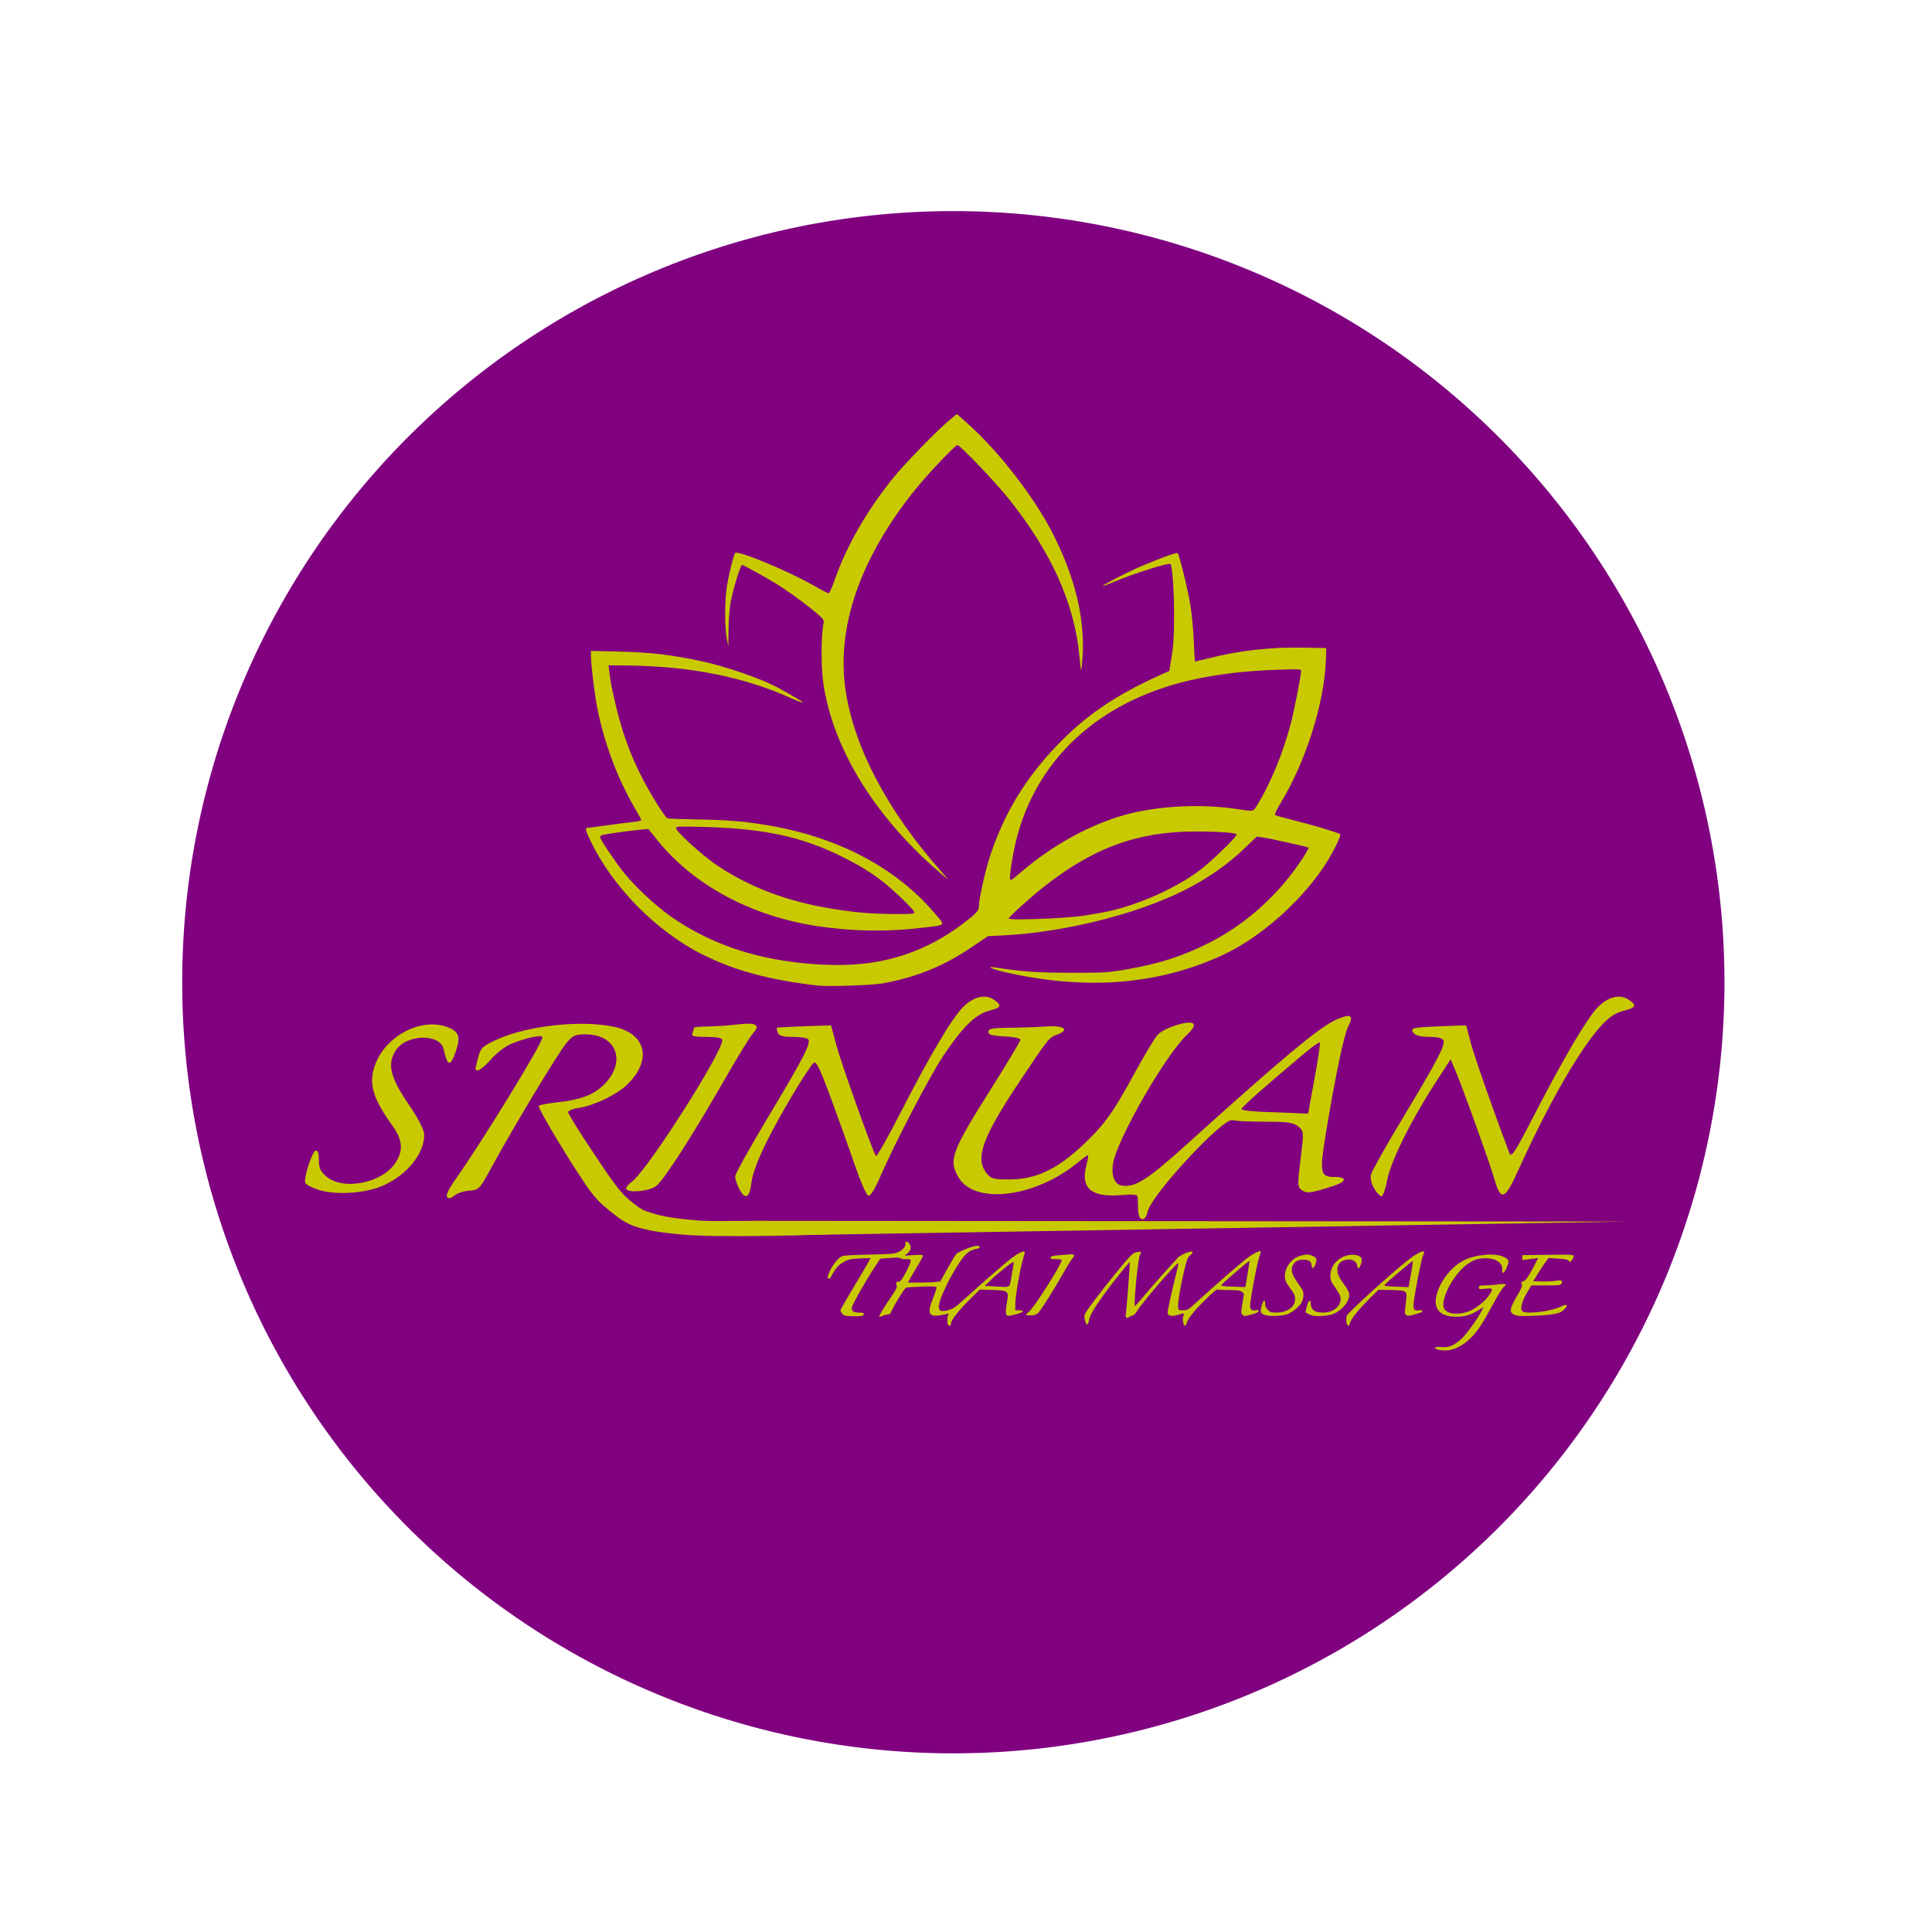 <svg xmlns="http://www.w3.org/2000/svg" id="svg1" version="1.1" viewBox="0 0 225.115 225.115" height="225.115mm" width="225.115mm">
  
  <defs id="defs1"></defs>
  <g transform="translate(35.544,48.239)" style="fill:#ff00ff" id="layer2">
    <path d="m 165.389,66.209 a 89.851,89.851 0 0 1 -89.851,89.851 89.851,89.851 0 0 1 -89.851,-89.85 89.851,89.851 0 0 1 89.85,-89.851 89.851,89.851 0 0 1 89.851,89.85 l -89.851,5.76e-4 z" id="path1" style="display:inline;fill:#800080;stroke-width:1.125"></path>
  </g>
  <g style="fill:#c9c900;fill-opacity:1;stroke:none;stroke-width:0.5;stroke-dasharray:none;stroke-opacity:1" transform="translate(8.557,-45.688)" id="layer1">
    <path id="path5-3-1" d="m 86.734,160.527 c -5.71,-0.667 -9.641,-1.727 -13.441,-3.625 -5.372,-2.683 -10.469,-7.858 -13.055,-13.253 -0.574,-1.198 -0.645,-1.502 -0.348,-1.503 0.103,-2.2e-4 1.1,-0.129 2.215,-0.286 1.115,-0.158 2.484,-0.331 3.041,-0.387 0.558,-0.055 1.014,-0.158 1.014,-0.227 0,-0.069 -0.305,-0.642 -0.678,-1.272 -2.103,-3.557 -3.721,-7.906 -4.501,-12.094 -0.294,-1.579 -0.678,-4.803 -0.678,-5.689 v -0.66 l 3.416,0.084 c 3.565,0.087 5.877,0.358 9.381,1.097 2.819,0.595 7.013,2.037 8.903,3.063 2.025,1.099 3.081,1.729 2.961,1.769 -0.078,0.025 -0.674,-0.197 -1.326,-0.495 -5.313,-2.43 -11.68,-3.72 -18.815,-3.812 l -2.463,-0.032 0.097,0.928 c 0.126,1.202 0.749,4.008 1.327,5.975 0.658,2.238 1.507,4.343 2.59,6.422 0.891,1.71 2.524,4.326 2.81,4.503 0.071,0.044 1.633,0.105 3.471,0.135 3.616,0.06 5.495,0.216 8.297,0.689 8.109,1.369 14.844,4.911 19.342,10.173 1.355,1.585 1.495,1.4 -1.321,1.749 -3.989,0.495 -8.121,0.441 -12.164,-0.158 -7.773,-1.152 -14.505,-4.752 -18.772,-10.04 l -1.051,-1.303 -0.976,0.089 c -1.163,0.106 -4.021,0.51 -4.393,0.621 -0.144,0.043 -0.263,0.149 -0.263,0.236 0,0.25 1.813,2.942 2.834,4.208 1.241,1.539 3.656,3.799 5.291,4.953 4.811,3.396 10.4,5.238 17.191,5.665 4.97,0.313 8.805,-0.321 12.603,-2.086 1.472,-0.684 2.965,-1.59 4.355,-2.643 1.601,-1.213 1.877,-1.513 1.877,-2.04 0,-0.853 0.759,-4.237 1.342,-5.982 1.642,-4.918 4.163,-9.045 7.853,-12.856 3.329,-3.438 6.706,-5.737 11.847,-8.065 l 1.143,-0.518 0.279,-1.707 c 0.213,-1.304 0.277,-2.489 0.274,-5.011 -0.003,-2.779 -0.205,-5.526 -0.421,-5.742 -0.183,-0.183 -4.356,1.141 -6.66,2.113 -0.681,0.287 -1.239,0.499 -1.239,0.47 0,-0.121 2.445,-1.411 3.905,-2.061 2.205,-0.981 4.711,-1.909 4.834,-1.789 0.192,0.186 1.162,4.14 1.48,6.032 0.173,1.032 0.354,2.942 0.401,4.242 0.047,1.301 0.115,2.365 0.15,2.365 0.035,0 0.718,-0.165 1.518,-0.368 3.689,-0.933 7.216,-1.328 11.215,-1.255 l 2.553,0.046 -0.038,1.276 c -0.148,5.004 -2.316,11.914 -5.247,16.729 -0.447,0.735 -0.759,1.384 -0.693,1.443 0.066,0.059 0.968,0.316 2.004,0.572 2.258,0.557 5.427,1.503 5.599,1.671 0.161,0.157 -0.929,2.324 -1.892,3.763 -2.886,4.311 -7.614,8.42 -11.96,10.396 -7.453,3.387 -15.661,4.038 -24.942,1.976 -1.723,-0.383 -2.676,-0.794 -1.392,-0.601 3.332,0.501 4.863,0.607 8.825,0.611 3.943,0.003 4.352,-0.021 6.576,-0.415 3.801,-0.671 6.342,-1.489 9.437,-3.038 4.371,-2.188 8.289,-5.728 11.014,-9.953 0.39,-0.605 0.678,-1.131 0.639,-1.17 -0.098,-0.098 -4.539,-1.088 -5.364,-1.195 l -0.676,-0.088 -1.421,1.366 c -1.647,1.583 -3.485,2.933 -5.713,4.195 -5.563,3.153 -14.773,5.584 -22.557,5.953 l -1.608,0.076 -1.922,1.297 c -3.293,2.223 -6.308,3.452 -10.329,4.209 -1.155,0.217 -6.402,0.395 -7.587,0.256 z m 31.011,-8.149 c 1.074,-0.163 2.425,-0.404 3.004,-0.537 3.574,-0.818 7.804,-2.729 10.441,-4.716 1.431,-1.079 4.351,-3.907 4.351,-4.215 0,-0.191 -2.189,-0.341 -4.877,-0.335 -6.763,0.014 -11.963,1.945 -17.799,6.607 -1.508,1.205 -3.79,3.273 -3.887,3.523 -0.1,0.256 6.558,0.008 8.768,-0.328 z m -19.748,-0.373 c 0,-0.292 -2.731,-2.899 -4.055,-3.87 -1.409,-1.034 -2.516,-1.696 -4.43,-2.65 -4.631,-2.307 -9.004,-3.246 -16.031,-3.443 -2.886,-0.081 -3.266,-0.064 -3.266,0.141 0,0.399 3.103,3.216 4.768,4.329 3.801,2.542 8.065,4.168 13.146,5.013 2.962,0.493 4.605,0.638 7.504,0.663 1.895,0.018 2.365,-0.021 2.365,-0.182 z m 12.39,-4.678 c 4.254,-3.647 9.321,-6.234 13.94,-7.119 3.629,-0.695 7.704,-0.785 11.29,-0.248 1.966,0.294 1.823,0.315 2.227,-0.329 1.65,-2.631 3.158,-6.308 4.076,-9.931 0.368,-1.455 1.131,-5.39 1.131,-5.834 0,-0.214 -0.299,-0.228 -2.816,-0.138 -3.461,0.124 -6.19,0.425 -9.07,1.001 -11.624,2.325 -19.503,9.649 -21.586,20.063 -0.163,0.816 -0.344,1.949 -0.402,2.518 -0.122,1.196 -0.165,1.195 1.211,0.018 z m -10.137,-0.578 c -7.125,-6.344 -11.709,-13.933 -12.849,-21.273 -0.312,-2.009 -0.303,-5.744 0.018,-7.309 0.054,-0.263 -0.205,-0.544 -1.356,-1.47 -1.546,-1.243 -3.282,-2.47 -4.584,-3.238 -1.516,-0.894 -3.453,-1.95 -3.579,-1.95 -0.169,0 -1.027,2.794 -1.315,4.28 -0.128,0.661 -0.243,2.114 -0.255,3.229 l -0.021,2.027 -0.185,-0.976 c -0.255,-1.343 -0.243,-4.453 0.021,-6.082 0.247,-1.51 0.79,-3.693 0.963,-3.87 0.316,-0.324 6.027,2.034 8.986,3.71 0.972,0.551 1.831,1.002 1.907,1.003 0.077,0.001 0.385,-0.695 0.685,-1.546 1.409,-4.001 3.693,-7.991 6.792,-11.865 1.29,-1.613 5.332,-5.763 6.68,-6.859 l 0.779,-0.633 1.3,1.156 c 3.528,3.139 7.636,8.43 9.786,12.603 2.675,5.191 3.851,10.018 3.555,14.59 -0.055,0.854 -0.129,1.525 -0.164,1.491 -0.035,-0.035 -0.126,-0.762 -0.203,-1.617 -0.55,-6.096 -3.274,-12.158 -8.257,-18.374 -1.559,-1.945 -5.653,-6.232 -5.951,-6.232 -0.255,0 -3.478,3.398 -4.913,5.181 -6.414,7.969 -9.217,16.041 -8.122,23.391 0.988,6.629 4.849,13.982 11.001,20.949 0.529,0.599 0.938,1.089 0.91,1.089 -0.028,0 -0.761,-0.632 -1.628,-1.404 z" style="fill:#c9c900;fill-opacity:1;stroke:none;stroke-width:0.5;stroke-dasharray:none;stroke-opacity:1"></path>
    <path id="path6" d="m 70.882,189.54 c -4.459,-0.413 -6.119,-0.965 -7.628,-2.159 -1.171,-0.926 -1.953,-1.504 -2.889,-2.716 -1.565,-2.029 -6.31,-9.841 -6.142,-10.113 0.071,-0.115 1.038,-0.306 2.148,-0.424 2.668,-0.284 4.202,-0.852 5.38,-1.995 2.737,-2.653 1.597,-5.919 -2.068,-5.922 -1.247,-0.001 -1.499,0.118 -2.296,1.085 -0.967,1.173 -6.255,9.956 -8.63,14.335 -1.431,2.638 -1.487,2.697 -2.653,2.792 -0.655,0.053 -1.43,0.313 -1.722,0.577 -0.351,0.317 -0.632,0.379 -0.828,0.183 -0.196,-0.196 0.129,-0.9 0.957,-2.074 3.236,-4.587 10.134,-15.855 10.134,-16.553 0,-0.34 -1.851,0.039 -3.593,0.736 -0.664,0.266 -1.728,1.074 -2.364,1.796 -1.054,1.197 -1.832,1.661 -1.827,1.088 9.19e-4,-0.124 0.146,-0.743 0.321,-1.376 0.284,-1.023 0.528,-1.246 2.183,-1.997 3.576,-1.622 9.806,-2.293 13.643,-1.47 3.773,0.809 4.449,3.922 1.469,6.771 -1.204,1.151 -3.817,2.403 -5.563,2.665 -0.701,0.105 -1.275,0.335 -1.275,0.512 0,0.176 1.265,2.216 2.81,4.533 2.215,3.319 3.101,4.643 4.242,5.618 0.582,0.497 1.355,1.153 2.147,1.422 1.782,0.605 2.947,0.753 5.343,0.99 2.159,0.214 4.38,0.068 6.734,0.107 1.782,0.03 1.709,0.054 0.223,0.642 35.818,0.092 -0.681,1.646 -8.257,0.945 z m 53.183,-2.743 c -0.029,-0.535 -0.053,-1.205 -0.052,-1.489 0.001,-0.455 -0.251,-0.497 -2.118,-0.358 -3.33,0.248 -4.565,-0.861 -3.868,-3.475 0.175,-0.655 0.258,-1.191 0.185,-1.191 -0.073,0 -0.694,0.456 -1.381,1.013 -2.637,2.14 -6.268,3.538 -9.19,3.538 -2.155,0 -3.718,-0.668 -4.478,-1.913 -1.244,-2.04 -0.893,-2.998 3.849,-10.516 1.832,-2.904 3.331,-5.413 3.331,-5.574 0,-0.162 -0.842,-0.334 -1.872,-0.383 -1.424,-0.068 -1.872,-0.196 -1.872,-0.538 0,-0.36 0.474,-0.453 2.396,-0.468 1.318,-0.01 3.26,-0.078 4.317,-0.15 2.106,-0.143 2.837,0.361 1.347,0.927 -0.997,0.379 -1.002,0.385 -4.206,5.171 -4.568,6.824 -5.46,9.267 -4.028,11.031 0.512,0.631 0.811,0.705 2.77,0.687 3.001,-0.027 5.499,-1.226 8.505,-4.081 2.494,-2.369 3.46,-3.728 6.128,-8.626 1.032,-1.894 2.153,-3.751 2.492,-4.127 0.755,-0.838 3.702,-1.768 4.158,-1.312 0.215,0.215 -0.014,0.617 -0.737,1.303 -2.454,2.324 -7.916,11.764 -8.574,14.82 -0.302,1.402 0.09,2.573 0.915,2.731 1.551,0.299 3.008,-0.609 7.517,-4.681 11.481,-10.368 15.639,-13.829 17.658,-14.694 1.589,-0.681 1.949,-0.449 1.286,0.832 -0.498,0.962 -1.542,5.948 -2.601,12.413 -0.766,4.676 -0.677,5.141 0.972,5.141 1.566,0 1.471,0.548 -0.186,1.075 -2.583,0.822 -3.022,0.877 -3.595,0.458 -0.515,-0.377 -0.524,-0.588 -0.148,-3.634 0.398,-3.229 0.398,-3.234 -0.283,-3.786 -0.569,-0.461 -1.219,-0.552 -3.918,-0.552 -1.78,0 -3.452,-0.083 -3.715,-0.184 -1.025,-0.393 -9.467,8.69 -9.898,10.65 -0.272,1.237 -1.036,1.195 -1.105,-0.061 z m 19.817,-11.408 c 0,-0.057 0.333,-1.903 0.74,-4.101 0.407,-2.199 0.68,-4.058 0.606,-4.131 -0.073,-0.073 -0.912,0.52 -1.863,1.319 -4.689,3.939 -7.269,6.229 -7.269,6.451 0,0.135 1.449,0.289 3.219,0.342 1.771,0.053 3.522,0.125 3.893,0.16 0.371,0.035 0.674,0.017 0.674,-0.04 z m -66.321,8.802 c -0.251,-0.486 -0.457,-1.123 -0.457,-1.417 0,-0.293 1.753,-3.452 3.895,-7.02 4.018,-6.693 4.936,-8.468 4.632,-8.96 -0.097,-0.157 -0.896,-0.286 -1.774,-0.286 -1.205,0 -1.644,-0.121 -1.786,-0.492 -0.104,-0.271 -0.152,-0.526 -0.107,-0.567 0.045,-0.041 1.484,-0.123 3.197,-0.182 l 3.115,-0.107 0.642,2.396 c 0.545,2.032 4.121,12.047 4.583,12.836 0.083,0.142 1.384,-2.149 2.889,-5.091 3.356,-6.558 5.967,-10.968 7.256,-12.256 1.221,-1.221 2.559,-1.558 3.566,-0.898 1.035,0.678 0.924,0.949 -0.536,1.318 -1.552,0.392 -3.12,1.94 -5.336,5.269 -1.618,2.432 -5.695,10.262 -7.392,14.198 -0.597,1.384 -1.092,2.154 -1.335,2.076 -0.212,-0.068 -0.889,-1.597 -1.505,-3.398 -0.615,-1.801 -1.881,-5.339 -2.812,-7.863 -1.368,-3.707 -1.765,-4.512 -2.065,-4.192 -0.834,0.889 -3.877,5.994 -5.413,9.08 -1.083,2.175 -1.701,3.828 -1.82,4.866 -0.207,1.803 -0.731,2.054 -1.437,0.689 z m 73.994,-0.033 c -0.332,-0.561 -0.472,-1.194 -0.362,-1.632 0.099,-0.394 1.74,-3.31 3.647,-6.481 4.087,-6.796 5.01,-8.551 4.793,-9.117 -0.107,-0.28 -0.648,-0.419 -1.631,-0.419 -0.9,0 -1.606,-0.164 -1.821,-0.423 -0.51,-0.614 -0.194,-0.697 3.113,-0.817 l 2.986,-0.108 0.527,2.007 c 0.42,1.6 2.643,7.946 4.486,12.806 0.252,0.666 0.545,0.225 2.984,-4.492 3.447,-6.666 6.135,-11.218 7.351,-12.445 1.201,-1.212 2.543,-1.549 3.548,-0.89 1.039,0.681 0.924,0.949 -0.567,1.325 -0.925,0.233 -1.666,0.721 -2.553,1.685 -2.515,2.728 -6.198,9.136 -9.686,16.848 -1.605,3.55 -2.042,3.707 -2.819,1.017 -0.541,-1.876 -3.67,-10.582 -4.531,-12.609 l -0.551,-1.297 -1.847,2.851 c -2.796,4.317 -5.147,9.078 -5.548,11.236 -0.191,1.029 -0.49,1.872 -0.663,1.872 -0.174,0 -0.56,-0.413 -0.858,-0.917 z m -123.004,0.167 c -0.765,-0.246 -1.455,-0.616 -1.534,-0.822 -0.211,-0.549 0.772,-3.6 1.206,-3.745 0.254,-0.085 0.371,0.255 0.371,1.073 0,0.968 0.176,1.344 0.921,1.971 1.937,1.63 6.441,0.733 7.985,-1.59 0.973,-1.464 0.871,-2.688 -0.368,-4.415 -2.376,-3.309 -2.821,-5.05 -1.874,-7.312 1.334,-3.183 5.178,-5.158 8.138,-4.181 1.491,0.492 1.759,1.129 1.183,2.819 -0.649,1.905 -0.993,1.862 -1.44,-0.181 -0.409,-1.869 -4.391,-1.759 -5.592,0.154 -1.002,1.595 -0.647,3.082 1.492,6.243 1.214,1.793 1.832,3.003 1.832,3.587 0,2.172 -1.956,4.611 -4.707,5.87 -2.052,0.939 -5.578,1.184 -7.613,0.529 z m 35.857,-0.101 c -0.086,-0.139 0.228,-0.535 0.696,-0.881 1.786,-1.32 10.479,-14.949 10.499,-16.459 0.003,-0.259 -0.558,-0.374 -1.824,-0.374 -1.545,0 -1.801,-0.074 -1.647,-0.474 0.1,-0.261 0.182,-0.53 0.182,-0.599 0,-0.069 0.775,-0.137 1.722,-0.151 0.947,-0.014 2.496,-0.122 3.443,-0.24 2.036,-0.254 2.604,0.076 1.729,1.007 -0.323,0.344 -1.799,2.742 -3.28,5.328 -3.752,6.554 -7.097,11.768 -8.012,12.487 -0.79,0.622 -3.194,0.866 -3.508,0.357 z" style="fill:#c9c900;fill-opacity:1;stroke:none;stroke-width:0.5;stroke-dasharray:none;stroke-opacity:1"></path>
    <path id="path7" d="m 159.282,203.001 c -0.93,-0.162 -0.81,-0.433 0.157,-0.356 0.862,0.069 1.421,-0.167 2.3,-0.97 0.577,-0.527 1.88,-2.327 2.336,-3.226 l 0.231,-0.455 -0.612,0.369 c -0.943,0.568 -1.608,0.759 -2.612,0.751 -1.073,-0.009 -1.772,-0.297 -2.131,-0.878 -0.856,-1.384 0.884,-4.618 3.067,-5.701 1.401,-0.695 3.659,-0.885 4.652,-0.392 0.614,0.306 0.656,0.443 0.358,1.193 -0.291,0.735 -0.61,0.903 -0.549,0.291 0.077,-0.769 -0.717,-1.326 -1.893,-1.33 -0.895,-0.003 -1.36,0.146 -2.152,0.689 -1.616,1.106 -3.243,4.21 -2.719,5.189 0.417,0.78 2.2,0.779 3.494,-8.5e-4 0.692,-0.417 1.406,-1.064 1.752,-1.586 0.507,-0.766 0.473,-0.824 -0.429,-0.735 -0.731,0.072 -0.765,0.065 -0.765,-0.157 0,-0.214 0.059,-0.233 0.737,-0.235 0.406,-8.5e-4 1.078,-0.051 1.494,-0.112 0.853,-0.123 1.125,-0.015 0.686,0.273 -0.163,0.107 -0.654,0.886 -1.214,1.928 -0.517,0.962 -1.205,2.152 -1.529,2.644 -1.343,2.039 -3.075,3.083 -4.657,2.807 z m -57.396,-3.013 c -0.115,-0.298 -0.072,-0.979 0.07,-1.13 0.113,-0.12 0.079,-0.131 -0.191,-0.067 -2.11,0.506 -2.416,0.135 -1.577,-1.913 0.244,-0.596 0.409,-1.141 0.366,-1.211 -0.057,-0.092 -0.535,-0.11 -1.728,-0.065 -0.907,0.034 -1.724,0.091 -1.816,0.127 -0.179,0.071 -1.396,2.041 -1.674,2.711 -0.135,0.325 -0.229,0.41 -0.454,0.41 -0.156,0 -0.426,0.073 -0.6,0.163 -0.21,0.109 -0.34,0.125 -0.387,0.05 -0.039,-0.063 0.428,-0.848 1.036,-1.746 0.956,-1.409 1.091,-1.662 0.988,-1.854 -0.149,-0.278 -0.058,-0.436 0.253,-0.437 0.191,-4.6e-4 0.355,-0.218 0.813,-1.079 0.315,-0.593 0.574,-1.183 0.574,-1.31 0,-0.208 -0.061,-0.232 -0.592,-0.232 -0.325,0 -0.609,-0.051 -0.63,-0.114 -0.026,-0.077 -0.408,-0.086 -1.184,-0.027 l -1.145,0.087 -0.62,0.942 c -1.046,1.59 -2.6,4.313 -2.675,4.689 -0.093,0.464 0.153,0.651 0.858,0.651 0.391,0 0.525,0.041 0.525,0.162 0,0.23 -0.412,0.304 -1.43,0.258 -0.771,-0.035 -0.912,-0.073 -1.093,-0.297 -0.114,-0.141 -0.208,-0.315 -0.208,-0.386 0,-0.071 0.692,-1.282 1.538,-2.692 0.846,-1.409 1.637,-2.753 1.758,-2.987 l 0.219,-0.424 -1.197,0.049 c -1.022,0.042 -1.286,0.093 -1.808,0.348 -0.637,0.312 -1.083,0.785 -1.481,1.571 -0.129,0.255 -0.281,0.464 -0.336,0.464 -0.246,0 -0.216,-0.277 0.102,-0.959 0.361,-0.774 0.966,-1.494 1.423,-1.693 0.16,-0.07 1.47,-0.145 3.168,-0.181 2.752,-0.059 2.921,-0.075 3.417,-0.319 0.504,-0.248 0.863,-0.698 0.768,-0.962 -0.092,-0.257 0.222,-0.288 0.421,-0.043 0.314,0.387 0.257,0.812 -0.154,1.16 l -0.355,0.3 1.065,-0.074 c 0.889,-0.062 1.065,-0.048 1.065,0.083 0,0.087 -0.236,0.542 -0.525,1.013 -0.289,0.47 -0.683,1.138 -0.875,1.484 l -0.35,0.628 1.339,-8.5e-4 c 0.737,-5.3e-4 1.588,-0.031 1.892,-0.067 l 0.552,-0.066 0.813,-1.473 c 0.447,-0.81 0.915,-1.584 1.039,-1.72 0.259,-0.282 1.82,-0.916 2.361,-0.959 0.513,-0.041 0.495,0.273 -0.02,0.36 -0.605,0.102 -1.058,0.394 -1.523,0.982 -0.6,0.759 -1.459,2.205 -2.023,3.406 -1.182,2.517 -1.115,3.152 0.292,2.74 0.586,-0.172 0.827,-0.337 1.881,-1.297 1.922,-1.75 4.884,-4.322 5.532,-4.804 0.699,-0.521 1.379,-0.848 1.467,-0.707 0.034,0.055 -0.034,0.385 -0.151,0.734 -0.322,0.957 -0.92,4.348 -0.931,5.277 l -0.01,0.819 h 0.428 c 0.725,0 0.568,0.23 -0.321,0.472 -0.457,0.124 -0.9,0.2 -0.984,0.168 -0.261,-0.1 -0.285,-0.425 -0.107,-1.451 0.259,-1.494 0.25,-1.501 -1.957,-1.564 l -1.193,-0.034 -1.164,1.151 c -1.316,1.301 -2.185,2.415 -2.185,2.801 0,0.294 -0.267,0.358 -0.371,0.088 z m 7.445,-5.727 c 0.137,-0.751 0.235,-1.431 0.22,-1.51 -0.031,-0.153 -1.788,1.236 -2.792,2.207 l -0.578,0.559 1.179,0.063 c 1.917,0.102 1.684,0.258 1.971,-1.319 z m 19.961,5.42 c -0.043,-0.288 -0.023,-0.571 0.052,-0.71 0.153,-0.286 0.084,-0.291 -0.727,-0.056 -0.715,0.208 -1.124,0.095 -1.123,-0.31 8.5e-4,-0.268 0.573,-2.853 1.022,-4.615 0.152,-0.599 0.262,-1.104 0.244,-1.122 -0.148,-0.148 -4.076,4.395 -4.833,5.588 -0.172,0.271 -0.388,0.495 -0.48,0.497 -0.092,0.003 -0.276,0.081 -0.41,0.174 -0.34,0.238 -0.489,0.103 -0.412,-0.373 0.097,-0.6 0.501,-5.949 0.453,-5.996 -0.058,-0.058 -2.036,2.421 -3.027,3.795 -1.165,1.614 -1.618,2.395 -1.712,2.946 -0.045,0.263 -0.14,0.497 -0.21,0.521 -0.166,0.055 -0.397,-0.789 -0.311,-1.133 0.077,-0.309 1.832,-2.65 3.628,-4.842 1.775,-2.166 1.983,-2.374 2.475,-2.466 0.506,-0.095 0.579,-0.036 0.364,0.294 -0.24,0.369 -0.792,5.991 -0.589,5.991 0.032,0 0.418,-0.43 0.857,-0.956 1.064,-1.273 3.823,-4.385 4.177,-4.713 0.372,-0.344 1.433,-0.773 1.621,-0.656 0.109,0.068 0.058,0.164 -0.209,0.394 -0.319,0.274 -0.392,0.459 -0.736,1.876 -0.415,1.708 -0.749,3.753 -0.693,4.24 0.033,0.289 0.065,0.306 0.581,0.308 0.542,0.002 0.555,-0.007 1.803,-1.15 1.722,-1.579 4.592,-4.082 5.517,-4.812 0.696,-0.549 1.607,-1.027 1.728,-0.906 0.027,0.027 -0.065,0.378 -0.203,0.781 -0.256,0.746 -1.036,4.932 -1.035,5.553 6.2e-4,0.443 0.226,0.627 0.652,0.533 0.256,-0.056 0.332,-0.035 0.332,0.092 0,0.105 -0.208,0.225 -0.574,0.33 -1.075,0.309 -1.119,0.312 -1.31,0.101 -0.168,-0.185 -0.168,-0.279 0.002,-1.33 l 0.182,-1.13 -0.254,-0.206 c -0.214,-0.173 -0.441,-0.206 -1.435,-0.206 -0.649,0 -1.26,-0.03 -1.357,-0.068 -0.124,-0.048 -0.531,0.282 -1.384,1.12 -1.347,1.324 -2.155,2.328 -2.248,2.791 -0.095,0.475 -0.339,0.376 -0.421,-0.171 z m 7.27,-4.082 c 3.2e-4,-0.045 0.117,-0.733 0.259,-1.53 0.142,-0.796 0.227,-1.448 0.189,-1.448 -0.118,0 -3.218,2.669 -3.263,2.809 -0.031,0.097 0.274,0.142 1.14,0.168 0.65,0.019 1.293,0.046 1.428,0.058 0.135,0.013 0.246,-0.014 0.246,-0.059 z m 11.767,4.109 c -0.033,-0.249 -0.02,-0.56 0.03,-0.692 0.14,-0.367 4.514,-4.364 6.941,-6.343 0.961,-0.784 1.955,-1.336 2.069,-1.151 0.031,0.051 -0.036,0.306 -0.15,0.568 -0.187,0.429 -0.881,3.982 -1.059,5.419 -0.089,0.723 0.061,0.948 0.57,0.852 0.349,-0.065 0.592,0.077 0.369,0.215 -0.063,0.039 -0.439,0.164 -0.835,0.277 -0.543,0.155 -0.774,0.177 -0.939,0.089 -0.233,-0.125 -0.233,-0.129 -0.016,-1.967 0.103,-0.875 -0.035,-0.948 -1.848,-0.978 l -1.401,-0.024 -0.988,0.973 c -1.246,1.228 -2.233,2.449 -2.328,2.88 -0.106,0.483 -0.344,0.415 -0.415,-0.119 z m 7.242,-4.065 c 0,-0.021 0.121,-0.694 0.27,-1.496 0.148,-0.802 0.248,-1.481 0.221,-1.508 -0.066,-0.066 -3.247,2.623 -3.303,2.792 -0.032,0.097 0.271,0.142 1.138,0.168 0.65,0.019 1.293,0.046 1.428,0.058 0.135,0.013 0.246,0.006 0.246,-0.015 z m -16.606,3.304 c -0.647,-0.194 -0.707,-0.311 -0.53,-1.037 0.18,-0.739 0.421,-0.921 0.421,-0.319 0,0.296 0.083,0.483 0.319,0.719 0.286,0.286 0.391,0.319 1.011,0.317 1.265,-0.004 2.166,-0.661 2.166,-1.579 0,-0.39 -0.086,-0.586 -0.488,-1.121 -0.268,-0.357 -0.539,-0.783 -0.601,-0.947 -0.419,-1.103 0.42,-2.59 1.672,-2.961 0.686,-0.204 0.962,-0.204 1.442,-0.003 0.482,0.201 0.545,0.375 0.351,0.957 -0.176,0.528 -0.44,0.625 -0.46,0.168 -0.02,-0.458 -0.301,-0.666 -0.914,-0.675 -0.666,-0.01 -1.053,0.191 -1.277,0.663 -0.24,0.506 -0.126,0.993 0.422,1.807 0.248,0.369 0.537,0.798 0.642,0.953 0.263,0.39 0.238,1.068 -0.057,1.59 -0.285,0.503 -1.119,1.17 -1.698,1.359 -0.562,0.183 -1.965,0.246 -2.423,0.109 z m 5.408,0.026 c -0.392,-0.103 -0.819,-0.323 -0.819,-0.421 0,-0.039 0.081,-0.359 0.179,-0.71 0.17,-0.607 0.414,-0.806 0.428,-0.349 0.025,0.816 0.429,1.138 1.429,1.138 1.175,0 2.064,-0.684 2.058,-1.584 -0.003,-0.35 -0.122,-0.607 -0.601,-1.291 -0.543,-0.776 -0.597,-0.906 -0.59,-1.42 0.016,-1.224 0.95,-2.229 2.254,-2.424 0.622,-0.093 1.272,0.099 1.387,0.41 0.097,0.263 -0.205,1.194 -0.37,1.14 -0.06,-0.02 -0.127,-0.155 -0.147,-0.301 -0.082,-0.581 -0.684,-0.85 -1.447,-0.645 -0.542,0.146 -0.865,0.56 -0.865,1.109 0,0.493 0.237,0.996 0.863,1.828 0.244,0.325 0.474,0.75 0.511,0.945 0.143,0.762 -0.707,1.89 -1.784,2.366 -0.537,0.237 -1.931,0.355 -2.485,0.21 z m 23.728,-0.009 c -0.844,-0.274 -0.829,-0.682 0.082,-2.235 0.579,-0.988 0.677,-1.225 0.575,-1.388 -0.068,-0.108 -0.1,-0.211 -0.072,-0.229 0.028,-0.018 0.193,-0.106 0.366,-0.196 0.229,-0.119 0.496,-0.505 0.969,-1.398 l 0.653,-1.234 -0.586,0.066 c -0.322,0.036 -0.749,0.09 -0.949,0.121 -0.342,0.052 -0.361,0.038 -0.328,-0.242 l 0.035,-0.297 2.977,-0.036 c 2.852,-0.034 2.977,-0.027 2.977,0.169 0,0.113 -0.095,0.321 -0.211,0.463 -0.196,0.239 -0.222,0.244 -0.355,0.071 -0.111,-0.144 -0.396,-0.203 -1.243,-0.26 l -1.099,-0.073 -0.33,0.424 c -0.182,0.233 -0.586,0.842 -0.898,1.353 l -0.567,0.929 0.971,0.031 c 0.534,0.017 1.261,-0.015 1.615,-0.072 0.715,-0.115 0.888,-0.041 0.704,0.302 -0.117,0.219 -0.206,0.23 -1.811,0.23 h -1.688 l -0.289,0.458 c -0.844,1.336 -1.125,2.373 -0.704,2.598 0.585,0.313 3.34,-0.053 4.422,-0.588 0.728,-0.36 0.911,-0.203 0.382,0.327 -0.329,0.329 -0.514,0.41 -1.253,0.547 -1.044,0.194 -3.913,0.301 -4.342,0.161 z m -57.104,-0.095 c 0,-0.049 0.148,-0.198 0.328,-0.331 0.573,-0.424 3.823,-5.53 3.823,-6.007 0,-0.083 -0.23,-0.128 -0.664,-0.128 -0.573,0 -0.659,-0.026 -0.627,-0.191 0.03,-0.156 0.198,-0.204 0.909,-0.259 0.48,-0.037 1.046,-0.084 1.257,-0.104 0.592,-0.056 0.725,0.084 0.407,0.43 -0.145,0.159 -0.597,0.878 -1.004,1.599 -1.215,2.154 -2.778,4.616 -3.083,4.856 -0.199,0.156 -0.446,0.224 -0.817,0.224 -0.292,0 -0.532,-0.04 -0.532,-0.089 z" style="fill:#c9c900;fill-opacity:1;stroke:none;stroke-width:0.2;stroke-dasharray:none;stroke-opacity:1"></path>
    <path id="path8" d="m 181.134,188.022 -97.588,1.591 -4.183,-0.675 -0.233,-0.495 -0.252,-0.505" style="fill:#c9c900;fill-opacity:1;stroke:none;stroke-width:0.5;stroke-dasharray:none;stroke-opacity:1"></path>
  </g>
</svg>
